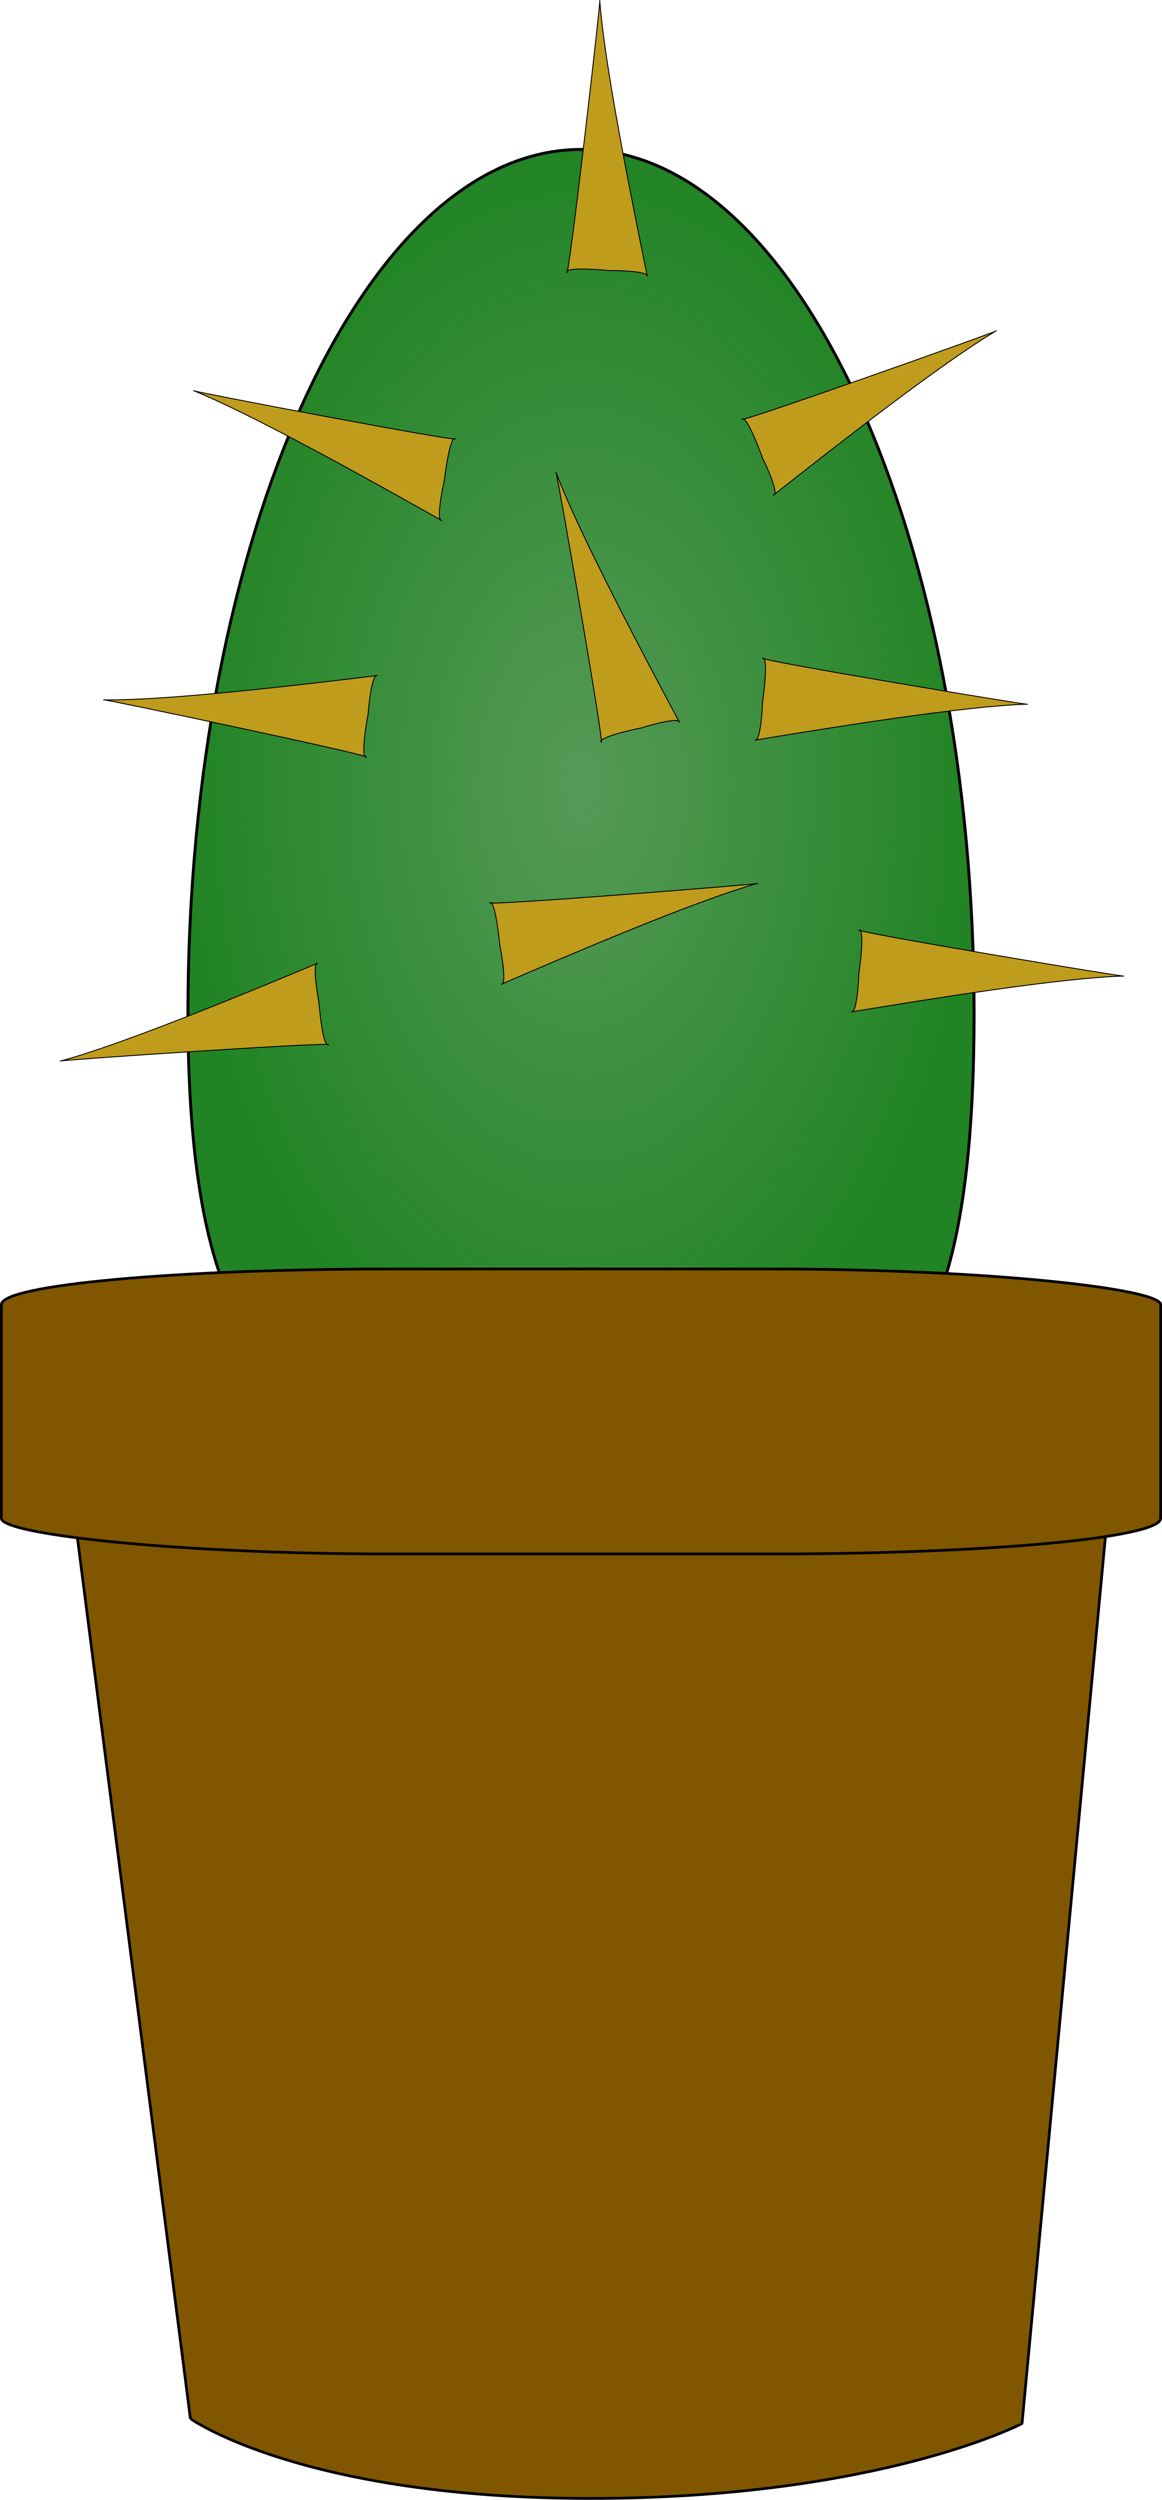 <?xml version="1.0" encoding="UTF-8" standalone="no"?>
<!-- Created with Inkscape (http://www.inkscape.org/) -->
<svg
    xmlns:inkscape="http://www.inkscape.org/namespaces/inkscape"
    xmlns:rdf="http://www.w3.org/1999/02/22-rdf-syntax-ns#"
    xmlns="http://www.w3.org/2000/svg"
    xmlns:sodipodi="http://sodipodi.sourceforge.net/DTD/sodipodi-0.dtd"
    xmlns:cc="http://web.resource.org/cc/"
    xmlns:xlink="http://www.w3.org/1999/xlink"
    xmlns:dc="http://purl.org/dc/elements/1.1/"
    xmlns:svg="http://www.w3.org/2000/svg"
    xmlns:ns1="http://sozi.baierouge.fr"
    id="svg2"
    sodipodi:docname="kaktus_1.svg"
    viewBox="0 0 388.31 834.79"
    sodipodi:version="0.32"
    version="1.0"
    inkscape:version="0.44.1"
    inkscape:label="Pozadí"
    sodipodi:docbase="D:\_petr_\School\INKSCAPE\svg\07.Rostliny"
  >
  <defs
      id="defs3"
    >
    <radialGradient
        id="radialGradient3830"
        gradientUnits="userSpaceOnUse"
        cy="392.96"
        cx="367.05"
        gradientTransform="matrix(1 0 0 1.614 0 -241.17)"
        r="131.84"
        inkscape:collect="always"
      >
      <stop
          id="stop3824"
          style="stop-color:#ccc"
          offset="0"
      />
      <stop
          id="stop3826"
          style="stop-color:#ccc;stop-opacity:0"
          offset="1"
      />
    </radialGradient
    >
  </defs
  >
  <sodipodi:namedview
      id="base"
      bordercolor="#666666"
      inkscape:pageshadow="2"
      inkscape:window-y="-4"
      pagecolor="#ffffff"
      inkscape:window-height="712"
      inkscape:zoom="0.48937524"
      inkscape:window-x="-4"
      borderopacity="1.0"
      inkscape:current-layer="layer1"
      inkscape:cx="372.04724"
      inkscape:cy="527.61149"
      inkscape:window-width="1024"
      inkscape:pageopacity="0.0"
      inkscape:document-units="px"
  />
  <g
      id="layer1"
      inkscape:label="Vrstva 1"
      inkscape:groupmode="layer"
      transform="translate(-172.89 -130.79)"
    >
    <g
        id="g3832"
        inkscape:export-ydpi="90"
        inkscape:export-xdpi="90"
        inkscape:export-filename="/media/KINGSTON/inkscape/8.b/Petra Thurlova/svg 3/Prace svg/rostliny/kaktus.png"
      >
      <path
          id="path9027"
          sodipodi:nodetypes="csssc"
          style="stroke:black;stroke-width:.986;fill:#218424"
          d="m498.4 469.23c0 159.26-54.26 134.61-126.77 134.61-72.5 0-135.93 24.65-135.93-134.61 0-159.27 58.85-288.53 131.35-288.53s131.35 129.26 131.35 288.53z"
      />
      <path
          id="path3820"
          sodipodi:nodetypes="csssc"
          style="opacity:.308;fill:url(#radialGradient3830)"
          d="m498.4 469.23c0 159.26-54.26 134.61-126.77 134.61-72.5 0-135.93 24.65-135.93-134.61 0-159.27 58.85-288.53 131.35-288.53s131.35 129.26 131.35 288.53z"
      />
      <path
          id="rect8135"
          sodipodi:nodetypes="cccsccc"
          style="stroke:black;stroke-width:.911;fill:#805700"
          d="m370.21 626.76c96.23 0 173.7 0.04 173.7 0.08l-29.48 313.28c0 0.05-47.99 25.01-144.22 25.01s-133.7-26.61-133.7-26.65l-40-311.64c0-0.04 77.47-0.08 173.7-0.08z"
      />
      <rect
          id="rect8133"
          style="stroke:black;stroke-width:.911;fill:#805700"
          rx="130.46"
          ry="11.909"
          height="95.18"
          width="387.4"
          y="554.56"
          x="173.35"
      />
      <path
          id="path9934"
          sodipodi:nodetypes="csscc"
          style="stroke:black;stroke-width:.306;fill:#c09c1d"
          d="m457.4 468.71c2.08 0.72 2.62-14.14 2.49-12.81-0.12 1.32 2.28-15.15 0.07-14.55-2.2 0.61 90.52 16.1 88.44 15.38-21.53 0.65-64.82 7.67-91 11.98z"
      />
      <path
          id="path10822"
          sodipodi:nodetypes="csscc"
          d="m389.22 223.14c0.61-2.16-13.97-2.03-12.67-1.96 1.31 0.07-14.94-1.62-14.25 0.6 0.7 2.22 11.63-92.95 11.01-90.8 1.63 21.91 10.49 65.68 15.91 92.16z"
          inkscape:transform-center-x="28.690313"
          inkscape:transform-center-y="-246.26312"
          style="stroke:black;stroke-width:.306;fill:#c09c1d"
      />
      <path
          id="path10824"
          sodipodi:nodetypes="csscc"
          style="stroke:black;stroke-width:.306;fill:#c09c1d"
          d="m298.96 356.39c-2.05-0.81-3.2 14.02-3.02 12.7s-2.89 15.04-0.66 14.53-89.78-19.92-87.74-19.11c21.54 0.26 65.08-4.92 91.42-8.12z"
      />
      <path
          id="path10826"
          inkscape:transform-center-x="-486.33437"
          sodipodi:nodetypes="csscc"
          style="stroke:black;stroke-width:.306;fill:#c09c1d"
          d="m279.07 452.45c-2.19-0.22 0.59 14.38 0.41 13.06-0.17-1.32 1.15 15.28 3.16 14.18 2.02-1.1-91.74 5.22-89.55 5.44 20.83-5.6 61.43-22.43 85.98-32.68z"
      />
      <path
          id="path10828"
          style="stroke:black;stroke-width:.306;fill:#c09c1d"
          d="m340.44 459.46c2.19 0.2-0.75-14.37-0.56-13.05s-1.32-15.26-3.32-14.14 91.67-6.29 89.49-6.49c-20.77 5.85-61.18 23.15-85.61 33.68z"
          inkscape:transform-center-x="-11.629129"
          inkscape:transform-center-y="17.970663"
          sodipodi:nodetypes="csscc"
      />
      <path
          id="path10830"
          sodipodi:nodetypes="csscc"
          style="stroke:black;stroke-width:.306;fill:#c09c1d"
          d="m320.44 304.58c-2.15-0.03 1.16-14.55 0.93-13.22-0.22 1.32 1.75-15.4 3.67-14.05 1.93 1.36-89.61-16.09-87.46-16.06 20.16 8.15 59.24 30.03 82.86 43.33z"
      />
      <path
          id="path10832"
          sodipodi:nodetypes="csscc"
          style="stroke:black;stroke-width:.306;fill:#c09c1d"
          d="m425.2 377.94c2.08 0.72 2.62-14.14 2.5-12.82-0.13 1.33 2.27-15.15 0.07-14.54-2.21 0.61 90.51 16.1 88.43 15.37-21.53 0.66-64.81 7.68-91 11.99z"
      />
      <path
          id="path10834"
          sodipodi:nodetypes="csscc"
          style="stroke:black;stroke-width:.306;fill:#c09c1d"
          d="m431.44 296.07c2.16-0.38-4.32-13.7-3.81-12.47 0.52 1.22-5.09-14.42-6.74-12.82-1.66 1.61 87.08-29.9 84.91-29.53-18.61 11.06-53.37 38.29-74.36 54.82z"
      />
      <path
          id="path10836"
          sodipodi:nodetypes="csscc"
          style="stroke:black;stroke-width:.306;fill:#c09c1d"
          d="m399.96 372.04c-0.03-2.24-13.95 2.17-12.68 1.85s-14.77 2.85-13.48 4.77-15.16-92.42-15.13-90.18c7.75 20.49 28.61 59.8 41.29 83.56z"
      />
    </g
    >
  </g
  >
</svg
>

